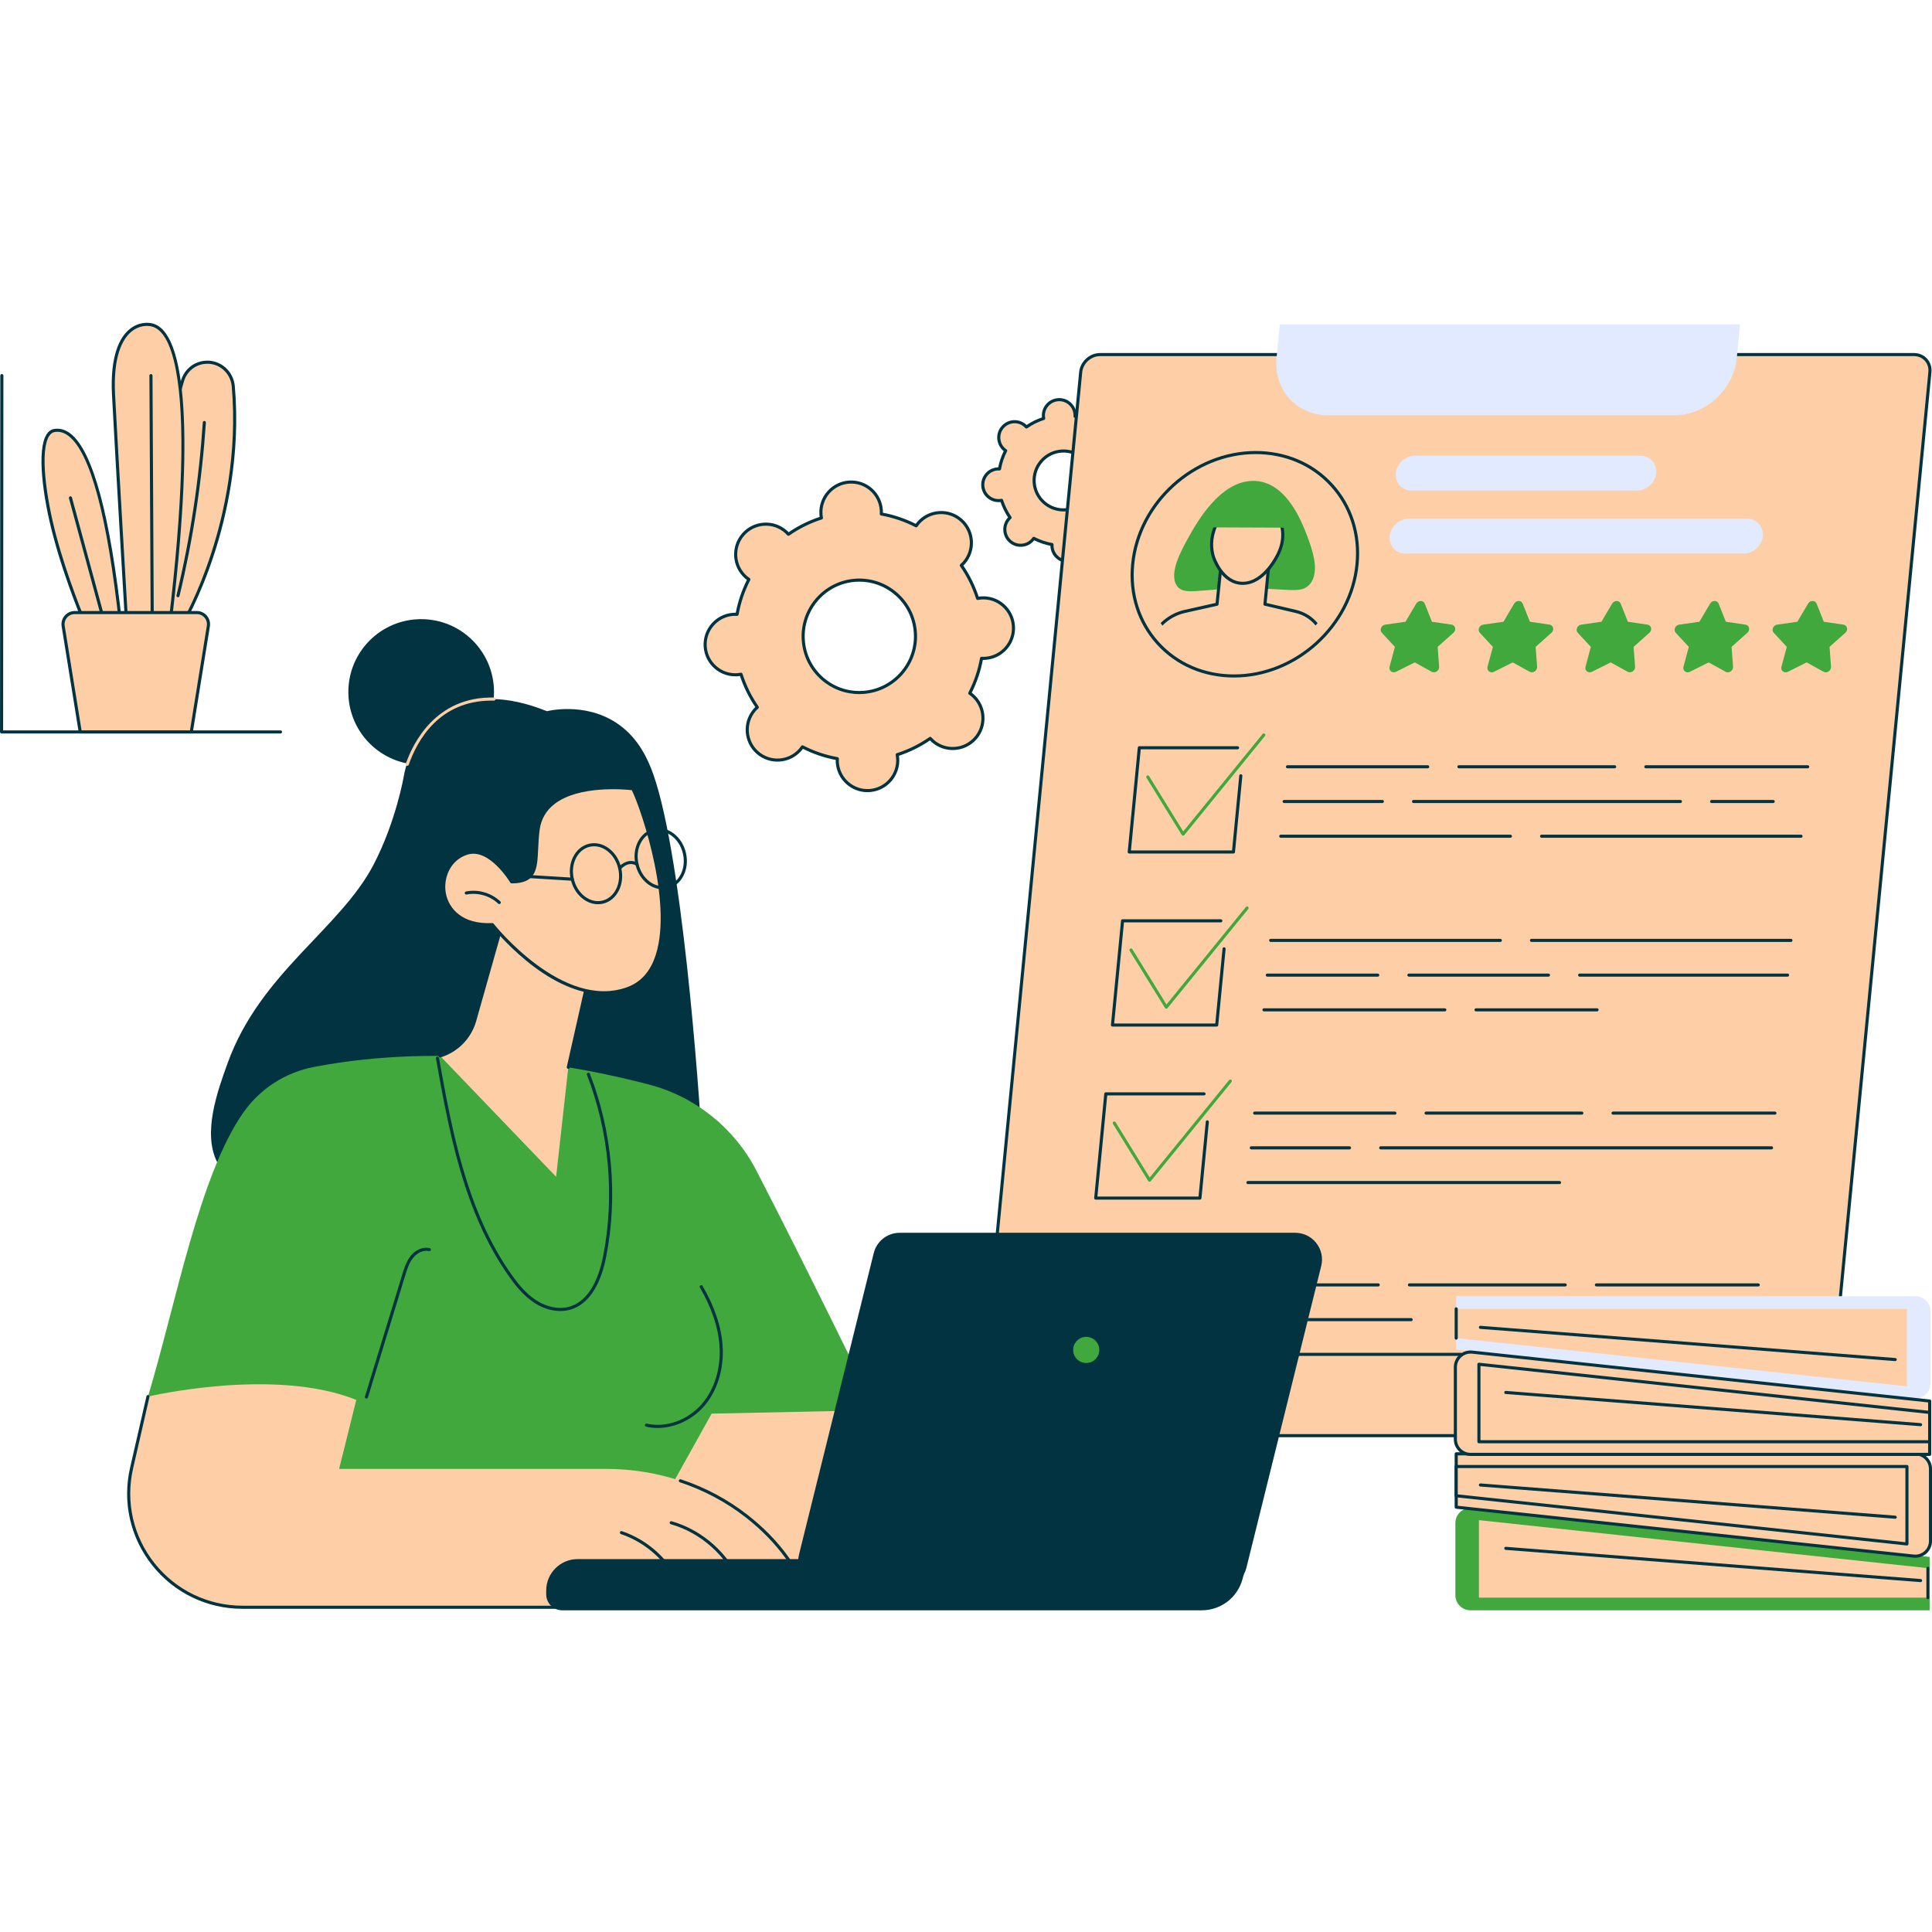 <svg xmlns="http://www.w3.org/2000/svg" xmlns:xlink="http://www.w3.org/1999/xlink" width="1080" zoomAndPan="magnify" viewBox="0 0 810 810" height="1080" preserveAspectRatio="xMidYMid meet" version="1.0"><defs><clipPath id="316b45586f"><path d="M 492.176 201.414 L 551.465 201.414 L 551.465 248 L 492.176 248 Z M 492.176 201.414 " clip-rule="nonzero"/></clipPath><clipPath id="0d5dd00781"><path d="M 563.105 236.566 C 560.914 259.223 540.691 277.586 517.941 277.586 C 495.188 277.586 478.523 259.223 480.715 236.566 C 482.91 213.914 503.133 195.547 525.887 195.547 C 548.637 195.547 565.301 213.914 563.105 236.566 Z M 563.105 236.566 " clip-rule="nonzero"/></clipPath><clipPath id="89f46ccec3"><path d="M 480.379 234.152 L 557.66 234.152 L 557.66 277.809 L 480.379 277.809 Z M 480.379 234.152 " clip-rule="nonzero"/></clipPath><clipPath id="d4d6af585d"><path d="M 563.105 236.566 C 560.914 259.223 540.691 277.586 517.941 277.586 C 495.188 277.586 478.523 259.223 480.715 236.566 C 482.91 213.914 503.133 195.547 525.887 195.547 C 548.637 195.547 565.301 213.914 563.105 236.566 Z M 563.105 236.566 " clip-rule="nonzero"/></clipPath><clipPath id="bad801dc4a"><path d="M 480.379 233.562 L 558.543 233.562 L 558.543 277.809 L 480.379 277.809 Z M 480.379 233.562 " clip-rule="nonzero"/></clipPath><clipPath id="66cb79977f"><path d="M 563.105 236.566 C 560.914 259.223 540.691 277.586 517.941 277.586 C 495.188 277.586 478.523 259.223 480.715 236.566 C 482.91 213.914 503.133 195.547 525.887 195.547 C 548.637 195.547 565.301 213.914 563.105 236.566 Z M 563.105 236.566 " clip-rule="nonzero"/></clipPath><clipPath id="ca6a41acd4"><path d="M 507.809 208.195 L 537.895 208.195 L 537.895 244.773 L 507.809 244.773 Z M 507.809 208.195 " clip-rule="nonzero"/></clipPath><clipPath id="63cbea18ca"><path d="M 563.105 236.566 C 560.914 259.223 540.691 277.586 517.941 277.586 C 495.188 277.586 478.523 259.223 480.715 236.566 C 482.91 213.914 503.133 195.547 525.887 195.547 C 548.637 195.547 565.301 213.914 563.105 236.566 Z M 563.105 236.566 " clip-rule="nonzero"/></clipPath><clipPath id="4e19fbe748"><path d="M 507.219 207.605 L 538.484 207.605 L 538.484 245.363 L 507.219 245.363 Z M 507.219 207.605 " clip-rule="nonzero"/></clipPath><clipPath id="9ff81744f9"><path d="M 563.105 236.566 C 560.914 259.223 540.691 277.586 517.941 277.586 C 495.188 277.586 478.523 259.223 480.715 236.566 C 482.91 213.914 503.133 195.547 525.887 195.547 C 548.637 195.547 565.301 213.914 563.105 236.566 Z M 563.105 236.566 " clip-rule="nonzero"/></clipPath><clipPath id="c63c1dd891"><path d="M 507.809 205.543 L 539.664 205.543 L 539.664 221.469 L 507.809 221.469 Z M 507.809 205.543 " clip-rule="nonzero"/></clipPath><clipPath id="1d44cb0243"><path d="M 563.105 236.566 C 560.914 259.223 540.691 277.586 517.941 277.586 C 495.188 277.586 478.523 259.223 480.715 236.566 C 482.91 213.914 503.133 195.547 525.887 195.547 C 548.637 195.547 565.301 213.914 563.105 236.566 Z M 563.105 236.566 " clip-rule="nonzero"/></clipPath><clipPath id="a2165d396d"><path d="M 229 653 L 524 653 L 524 675.414 L 229 675.414 Z M 229 653 " clip-rule="nonzero"/></clipPath><clipPath id="bb61a2011e"><path d="M 610 632 L 810 632 L 810 675.414 L 610 675.414 Z M 610 632 " clip-rule="nonzero"/></clipPath></defs><path fill="#013340" d="M 117.605 307.52 L 0.66 307.52 C 0.488 307.52 0.324 307.449 0.203 307.328 C 0.082 307.207 0.012 307.043 0.012 306.867 L 0.125 157.48 C 0.125 157.121 0.418 156.832 0.777 156.832 C 1.137 156.832 1.426 157.125 1.426 157.48 L 1.312 306.219 L 117.605 306.219 C 117.965 306.219 118.254 306.512 118.254 306.867 C 118.254 307.227 117.965 307.52 117.605 307.52 " fill-opacity="1" fill-rule="nonzero"/><path fill="#fecfa7" d="M 75.961 262.441 C 76.652 262.043 102.637 217.367 97.801 161.926 C 97.277 155.957 92.09 151.395 86.117 151.887 C 86.023 151.898 85.93 151.906 85.836 151.914 C 81.52 152.328 77.883 155.309 76.594 159.445 C 73.312 169.98 67.547 197.445 66.234 262.441 L 75.961 262.441 " fill-opacity="1" fill-rule="nonzero"/><path fill="#013340" d="M 66.898 261.793 L 75.645 261.793 C 76.727 260.172 82.91 249.324 88.574 231.891 C 93.852 215.648 99.625 190.34 97.152 161.984 C 96.656 156.312 91.727 152.074 86.172 152.539 L 85.898 152.559 C 81.84 152.949 78.434 155.73 77.215 159.637 C 73.93 170.191 68.234 197.473 66.898 261.793 Z M 75.961 263.09 L 66.234 263.09 C 66.059 263.09 65.895 263.023 65.773 262.895 C 65.648 262.77 65.582 262.602 65.586 262.43 C 66.898 197.477 72.656 169.906 75.973 159.25 C 77.348 154.84 81.191 151.707 85.773 151.27 L 86.062 151.242 C 92.324 150.723 97.891 155.488 98.445 161.871 C 100.965 190.758 95.012 216.512 89.57 233.031 C 83.766 250.652 76.945 262.625 76.285 263.004 C 76.188 263.059 76.074 263.09 75.961 263.09 " fill-opacity="1" fill-rule="nonzero"/><path fill="#013340" d="M 74.629 250.391 C 74.578 250.391 74.527 250.387 74.477 250.371 C 74.125 250.293 73.914 249.941 73.996 249.59 C 79.699 225.848 83.41 201.453 85.023 177.09 C 85.051 176.73 85.367 176.461 85.719 176.484 C 86.074 176.508 86.344 176.82 86.324 177.176 C 84.699 201.613 80.98 226.078 75.258 249.891 C 75.188 250.191 74.922 250.391 74.629 250.391 " fill-opacity="1" fill-rule="nonzero"/><path fill="#fecfa7" d="M 71.141 262.441 L 53.141 262.441 C 53.141 262.441 48.988 191.934 47.602 165.566 C 46.219 139.203 57.406 134.984 63.414 136.164 C 67.609 136.984 85.672 142.527 71.141 262.441 " fill-opacity="1" fill-rule="nonzero"/><path fill="#013340" d="M 53.754 261.793 L 70.566 261.793 C 76.652 211.375 77.691 175.363 73.664 154.766 C 71.512 143.773 68.02 137.73 63.289 136.801 C 61.914 136.531 58.344 136.23 54.871 139.238 C 51.379 142.27 47.398 149.293 48.25 165.531 C 49.551 190.293 53.344 254.801 53.754 261.793 Z M 71.141 263.09 L 53.141 263.09 C 52.797 263.09 52.512 262.824 52.492 262.48 C 52.449 261.773 48.324 191.668 46.953 165.602 C 46.074 148.836 50.309 141.477 54.02 138.262 C 57.926 134.871 61.977 135.219 63.539 135.523 C 78.426 138.445 81.355 183.547 71.789 262.52 C 71.746 262.844 71.469 263.09 71.141 263.09 " fill-opacity="1" fill-rule="nonzero"/><path fill="#fecfa7" d="M 50.648 262.441 L 36.043 262.441 C 36.043 262.441 28.25 244.641 22.902 224.531 C 17.555 204.422 15.371 181.574 22.902 180.465 C 30.43 179.359 42.645 188.398 50.648 262.441 " fill-opacity="1" fill-rule="nonzero"/><path fill="#013340" d="M 36.469 261.793 L 49.926 261.793 C 44.973 216.418 37.859 189.848 28.77 182.816 C 26.902 181.371 25.016 180.812 22.996 181.109 C 22.062 181.246 21.293 181.785 20.652 182.758 C 16.645 188.848 19.336 208.594 23.531 224.367 C 28.371 242.57 35.305 259.074 36.469 261.793 Z M 50.648 263.09 L 36.043 263.09 C 35.785 263.09 35.551 262.938 35.445 262.699 C 35.367 262.523 27.574 244.629 22.273 224.699 C 17.863 208.121 15.316 188.504 19.57 182.047 C 20.414 180.762 21.504 180.016 22.809 179.824 C 25.156 179.477 27.434 180.141 29.566 181.789 C 38.992 189.082 46.301 216.191 51.293 262.375 C 51.312 262.555 51.254 262.738 51.133 262.875 C 51.008 263.012 50.832 263.09 50.648 263.09 " fill-opacity="1" fill-rule="nonzero"/><path fill="#013340" d="M 43.582 261.117 C 43.301 261.117 43.039 260.926 42.957 260.637 L 28.91 208.902 C 28.816 208.555 29.02 208.199 29.367 208.105 C 29.711 208.012 30.07 208.215 30.164 208.562 L 44.211 260.297 C 44.305 260.641 44.102 261 43.754 261.094 C 43.699 261.105 43.641 261.117 43.582 261.117 " fill-opacity="1" fill-rule="nonzero"/><path fill="#013340" d="M 63.828 261.707 C 63.473 261.707 63.184 261.418 63.18 261.059 L 62.637 157.484 C 62.637 157.125 62.926 156.832 63.285 156.832 C 63.285 156.832 63.285 156.832 63.289 156.832 C 63.645 156.832 63.934 157.121 63.938 157.477 L 64.48 261.051 C 64.48 261.41 64.191 261.703 63.832 261.707 C 63.832 261.707 63.832 261.707 63.828 261.707 " fill-opacity="1" fill-rule="nonzero"/><path fill="#fecfa7" d="M 31.305 256.824 L 82.535 256.824 C 85.539 256.824 87.832 259.516 87.355 262.48 L 80.203 306.859 L 33.633 306.859 L 26.484 262.48 C 26.008 259.516 28.297 256.824 31.305 256.824 " fill-opacity="1" fill-rule="nonzero"/><path fill="#013340" d="M 34.188 306.211 L 79.652 306.211 L 86.711 262.379 C 86.91 261.152 86.562 259.906 85.754 258.961 C 84.949 258.016 83.777 257.473 82.535 257.473 L 31.305 257.473 C 30.062 257.473 28.891 258.016 28.082 258.961 C 27.277 259.906 26.93 261.152 27.125 262.379 Z M 80.203 307.508 L 33.633 307.508 C 33.312 307.508 33.043 307.277 32.992 306.961 L 25.844 262.586 C 25.586 260.984 26.043 259.355 27.094 258.121 C 28.148 256.883 29.68 256.176 31.305 256.176 L 82.535 256.176 C 84.156 256.176 85.691 256.883 86.746 258.121 C 87.797 259.355 88.254 260.984 87.996 262.586 L 80.844 306.961 C 80.793 307.277 80.523 307.508 80.203 307.508 " fill-opacity="1" fill-rule="nonzero"/><path fill="#fecfa7" d="M 383.77 265.227 C 384.625 278.215 374.797 289.438 361.82 290.297 C 348.844 291.156 337.629 281.324 336.773 268.336 C 335.914 255.348 345.742 244.125 358.719 243.266 C 371.699 242.41 382.914 252.242 383.77 265.227 Z M 344.188 215.625 C 344.223 216.145 344.297 216.652 344.391 217.152 C 339.398 218.75 334.742 221.07 330.551 223.992 C 330.211 223.613 329.855 223.242 329.461 222.902 C 324.195 218.281 316.184 218.812 311.566 224.082 C 306.949 229.355 307.48 237.371 312.75 241.992 C 313.145 242.336 313.555 242.645 313.973 242.93 C 311.629 247.469 309.945 252.391 309.02 257.559 C 308.512 257.531 308 257.523 307.477 257.555 C 300.488 258.02 295.195 264.062 295.656 271.055 C 296.121 278.051 302.156 283.344 309.145 282.883 C 309.668 282.844 310.176 282.773 310.676 282.68 C 312.273 287.68 314.586 292.332 317.508 296.527 C 317.129 296.867 316.762 297.227 316.418 297.617 C 311.801 302.891 312.332 310.906 317.598 315.527 C 322.863 320.145 330.875 319.613 335.492 314.344 C 335.836 313.949 336.141 313.535 336.43 313.113 C 340.969 315.461 345.887 317.148 351.047 318.074 C 351.02 318.582 351.012 319.094 351.047 319.617 C 351.508 326.609 357.547 331.902 364.535 331.441 C 371.52 330.98 376.812 324.934 376.352 317.941 C 376.316 317.422 376.246 316.91 376.148 316.414 C 381.145 314.816 385.797 312.496 389.988 309.574 C 390.328 309.953 390.688 310.32 391.078 310.664 C 396.344 315.285 404.355 314.754 408.973 309.48 C 413.59 304.211 413.059 296.191 407.793 291.574 C 407.402 291.23 406.988 290.922 406.566 290.637 C 408.91 286.094 410.598 281.172 411.52 276.008 C 412.031 276.035 412.543 276.043 413.062 276.008 C 420.051 275.547 425.344 269.5 424.883 262.508 C 424.422 255.516 418.383 250.219 411.395 250.684 C 410.871 250.719 410.367 250.793 409.867 250.887 C 408.27 245.887 405.953 241.234 403.031 237.039 C 403.414 236.699 403.777 236.34 404.125 235.945 C 408.738 230.676 408.207 222.66 402.945 218.039 C 397.676 213.422 389.664 213.953 385.047 219.223 C 384.703 219.613 384.398 220.027 384.109 220.449 C 379.574 218.105 374.656 216.418 369.496 215.492 C 369.523 214.984 369.531 214.469 369.496 213.949 C 369.035 206.953 362.992 201.66 356.008 202.125 C 349.02 202.586 343.727 208.629 344.188 215.625 " fill-opacity="1" fill-rule="nonzero"/><path fill="#013340" d="M 360.309 243.863 C 359.793 243.863 359.281 243.883 358.766 243.918 C 346.164 244.75 336.59 255.688 337.422 268.293 C 337.824 274.402 340.582 279.988 345.18 284.02 C 349.777 288.055 355.672 290.051 361.781 289.648 C 374.375 288.816 383.953 277.879 383.121 265.273 C 382.719 259.164 379.961 253.578 375.363 249.543 C 371.148 245.852 365.852 243.863 360.309 243.863 Z M 360.234 291 C 354.371 291 348.773 288.898 344.324 284.996 C 339.461 280.734 336.551 274.836 336.125 268.379 C 335.246 255.055 345.363 243.5 358.676 242.617 C 365.125 242.195 371.355 244.309 376.219 248.57 C 381.078 252.832 383.988 258.73 384.418 265.188 C 385.297 278.512 375.18 290.062 361.863 290.945 C 361.32 290.98 360.773 291 360.234 291 Z M 336.43 312.465 C 336.531 312.465 336.629 312.488 336.727 312.539 C 341.266 314.887 346.125 316.531 351.164 317.434 C 351.484 317.492 351.715 317.781 351.695 318.109 C 351.664 318.664 351.664 319.125 351.695 319.57 C 351.906 322.781 353.355 325.715 355.77 327.836 C 358.188 329.953 361.281 331.008 364.492 330.793 C 371.109 330.355 376.141 324.609 375.703 317.984 C 375.676 317.543 375.613 317.078 375.512 316.531 C 375.449 316.211 375.641 315.895 375.953 315.793 C 380.828 314.234 385.426 311.961 389.617 309.039 C 389.887 308.852 390.254 308.895 390.473 309.141 C 390.84 309.551 391.172 309.883 391.508 310.176 C 393.922 312.297 397.016 313.344 400.227 313.133 C 403.434 312.922 406.363 311.473 408.484 309.055 C 412.859 304.059 412.352 296.438 407.363 292.062 C 407.027 291.77 406.66 291.484 406.199 291.172 C 405.934 290.988 405.84 290.629 405.992 290.34 C 408.332 285.793 409.977 280.934 410.883 275.895 C 410.941 275.57 411.238 275.34 411.559 275.355 C 412.102 275.391 412.578 275.391 413.02 275.359 C 419.641 274.922 424.672 269.176 424.234 262.551 C 424.023 259.344 422.574 256.41 420.156 254.289 C 417.738 252.168 414.648 251.117 411.438 251.332 C 410.996 251.363 410.523 251.426 409.988 251.523 C 409.668 251.582 409.348 251.398 409.246 251.082 C 407.691 246.207 405.422 241.605 402.5 237.41 C 402.312 237.141 402.355 236.773 402.598 236.555 C 403.008 236.188 403.344 235.848 403.633 235.52 C 408.008 230.523 407.504 222.902 402.512 218.527 C 400.098 216.41 396.996 215.355 393.793 215.57 C 390.59 215.781 387.656 217.23 385.535 219.648 C 385.246 219.984 384.953 220.367 384.648 220.816 C 384.465 221.086 384.105 221.176 383.812 221.027 C 379.277 218.68 374.418 217.035 369.379 216.129 C 369.055 216.074 368.828 215.781 368.848 215.457 C 368.875 214.914 368.875 214.434 368.848 213.992 C 368.633 210.785 367.188 207.848 364.77 205.727 C 362.355 203.609 359.254 202.559 356.051 202.773 C 349.43 203.207 344.398 208.953 344.836 215.578 C 344.863 216.023 344.926 216.488 345.031 217.035 C 345.09 217.355 344.902 217.672 344.59 217.77 C 339.715 219.328 335.117 221.602 330.922 224.527 C 330.652 224.711 330.285 224.672 330.066 224.426 C 329.703 224.02 329.367 223.68 329.035 223.391 C 326.617 221.27 323.52 220.219 320.312 220.434 C 317.105 220.645 314.176 222.094 312.059 224.512 C 307.688 229.504 308.188 237.125 313.176 241.504 C 313.512 241.797 313.891 242.086 314.34 242.391 C 314.613 242.578 314.699 242.934 314.551 243.227 C 312.207 247.77 310.562 252.625 309.66 257.672 C 309.602 257.996 309.305 258.219 308.984 258.207 C 308.438 258.176 307.961 258.176 307.52 258.203 C 300.902 258.645 295.867 264.391 296.305 271.012 C 296.52 274.227 297.965 277.156 300.383 279.277 C 302.801 281.395 305.898 282.449 309.105 282.234 C 309.551 282.203 310.012 282.141 310.555 282.043 C 310.879 281.977 311.195 282.168 311.297 282.48 C 312.852 287.359 315.121 291.961 318.043 296.156 C 318.227 296.426 318.188 296.793 317.941 297.012 C 317.539 297.371 317.199 297.711 316.906 298.047 C 312.535 303.039 313.035 310.66 318.027 315.039 C 320.441 317.156 323.535 318.207 326.746 317.992 C 329.953 317.781 332.883 316.332 335.004 313.914 C 335.293 313.582 335.586 313.199 335.895 312.75 C 336.016 312.566 336.219 312.465 336.43 312.465 Z M 363.68 332.121 C 360.449 332.121 357.367 330.965 354.914 328.812 C 352.238 326.465 350.633 323.215 350.395 319.656 C 350.375 319.328 350.371 318.98 350.375 318.609 C 345.598 317.699 340.977 316.133 336.633 313.949 C 336.414 314.25 336.199 314.52 335.98 314.77 C 333.633 317.449 330.387 319.055 326.832 319.293 C 323.281 319.523 319.848 318.363 317.168 316.016 C 311.641 311.168 311.082 302.723 315.93 297.191 C 316.148 296.938 316.387 296.688 316.656 296.434 C 313.922 292.414 311.762 288.039 310.23 283.414 C 309.863 283.469 309.52 283.508 309.191 283.531 C 305.633 283.766 302.203 282.602 299.527 280.254 C 296.848 277.906 295.246 274.656 295.012 271.102 C 294.527 263.758 300.098 257.395 307.434 256.91 C 307.762 256.887 308.109 256.879 308.48 256.887 C 309.395 252.098 310.957 247.48 313.141 243.137 C 312.844 242.914 312.57 242.699 312.32 242.48 C 306.793 237.633 306.238 229.191 311.082 223.656 C 313.426 220.973 316.676 219.371 320.227 219.133 C 323.773 218.898 327.211 220.062 329.891 222.41 C 330.137 222.629 330.391 222.871 330.645 223.141 C 334.664 220.398 339.039 218.242 343.656 216.711 C 343.602 216.34 343.562 215.996 343.543 215.664 C 343.055 208.328 348.629 201.961 355.961 201.477 C 359.523 201.246 362.949 202.402 365.625 204.75 C 368.305 207.102 369.91 210.352 370.145 213.906 C 370.164 214.238 370.172 214.586 370.164 214.953 C 374.945 215.867 379.566 217.43 383.906 219.613 C 384.125 219.316 384.34 219.047 384.559 218.793 C 386.906 216.113 390.156 214.508 393.711 214.277 C 397.266 214.039 400.695 215.203 403.371 217.551 C 408.898 222.395 409.457 230.84 404.613 236.375 C 404.395 236.621 404.152 236.871 403.887 237.133 C 406.621 241.152 408.777 245.527 410.309 250.152 C 410.68 250.098 411.02 250.059 411.352 250.035 C 414.898 249.801 418.336 250.965 421.012 253.312 C 423.691 255.66 425.297 258.91 425.531 262.465 C 426.016 269.805 420.441 276.172 413.109 276.656 C 412.777 276.68 412.43 276.684 412.059 276.68 C 411.148 281.465 409.582 286.086 407.402 290.43 C 407.703 290.652 407.969 290.867 408.223 291.086 C 413.75 295.93 414.305 304.375 409.461 309.91 C 407.113 312.59 403.867 314.195 400.312 314.43 C 396.762 314.668 393.328 313.504 390.648 311.152 C 390.398 310.934 390.152 310.695 389.895 310.43 C 385.879 313.164 381.508 315.324 376.883 316.855 C 376.941 317.223 376.977 317.566 377.004 317.898 C 377.484 325.238 371.91 331.602 364.578 332.09 C 364.277 332.109 363.977 332.121 363.68 332.121 " fill-opacity="1" fill-rule="nonzero"/><path fill="#fecfa7" d="M 458.195 200.617 C 458.645 207.418 453.5 213.301 446.699 213.746 C 439.902 214.195 434.027 209.047 433.578 202.246 C 433.129 195.441 438.277 189.562 445.078 189.113 C 451.871 188.664 457.746 193.812 458.195 200.617 Z M 437.465 174.637 C 437.48 174.91 437.523 175.176 437.57 175.438 C 434.953 176.273 432.516 177.488 430.324 179.02 C 430.145 178.82 429.957 178.625 429.75 178.445 C 426.992 176.027 422.797 176.305 420.379 179.066 C 417.961 181.828 418.238 186.027 420.996 188.445 C 421.203 188.625 421.418 188.789 421.637 188.938 C 420.41 191.316 419.527 193.895 419.043 196.598 C 418.777 196.582 418.508 196.582 418.234 196.598 C 414.574 196.84 411.805 200.008 412.047 203.668 C 412.289 207.332 415.449 210.105 419.109 209.863 C 419.383 209.844 419.648 209.809 419.91 209.758 C 420.746 212.375 421.961 214.812 423.488 217.012 C 423.289 217.191 423.098 217.375 422.918 217.582 C 420.5 220.344 420.777 224.543 423.535 226.961 C 426.297 229.383 430.492 229.102 432.91 226.344 C 433.09 226.137 433.25 225.922 433.398 225.699 C 435.777 226.926 438.352 227.812 441.059 228.297 C 441.043 228.562 441.039 228.832 441.059 229.102 C 441.297 232.766 444.461 235.539 448.121 235.297 C 451.781 235.055 454.551 231.891 454.312 228.227 C 454.289 227.953 454.254 227.688 454.203 227.426 C 456.824 226.59 459.258 225.375 461.453 223.844 C 461.629 224.043 461.816 224.238 462.027 224.418 C 464.781 226.836 468.98 226.559 471.398 223.793 C 473.816 221.035 473.539 216.836 470.777 214.418 C 470.574 214.238 470.359 214.074 470.137 213.926 C 471.363 211.547 472.246 208.969 472.73 206.262 C 473 206.277 473.266 206.281 473.539 206.266 C 477.199 206.02 479.973 202.855 479.73 199.191 C 479.488 195.531 476.324 192.758 472.664 193 C 472.391 193.016 472.125 193.059 471.867 193.105 C 471.027 190.488 469.816 188.047 468.285 185.852 C 468.484 185.672 468.676 185.488 468.855 185.281 C 471.273 182.52 470.996 178.32 468.238 175.902 C 465.48 173.48 461.281 173.758 458.867 176.52 C 458.688 176.727 458.523 176.941 458.375 177.164 C 455.996 175.938 453.422 175.051 450.719 174.566 C 450.734 174.301 450.738 174.031 450.719 173.758 C 450.477 170.094 447.316 167.324 443.656 167.566 C 439.996 167.809 437.223 170.973 437.465 174.637 " fill-opacity="1" fill-rule="nonzero"/><path fill="#013340" d="M 445.906 189.738 C 445.641 189.738 445.383 189.746 445.117 189.766 C 438.688 190.188 433.805 195.77 434.227 202.203 C 434.434 205.32 435.84 208.172 438.188 210.23 C 440.535 212.285 443.543 213.309 446.656 213.098 C 453.086 212.676 457.973 207.094 457.547 200.66 C 457.34 197.543 455.934 194.691 453.586 192.633 C 451.438 190.754 448.738 189.738 445.906 189.738 Z M 445.867 214.426 C 442.719 214.426 439.719 213.301 437.332 211.203 C 434.723 208.918 433.16 205.75 432.934 202.289 C 432.461 195.141 437.887 188.938 445.031 188.465 C 448.496 188.238 451.836 189.371 454.445 191.656 C 457.055 193.945 458.613 197.113 458.844 200.574 C 459.316 207.723 453.887 213.922 446.742 214.398 C 446.453 214.414 446.16 214.426 445.867 214.426 Z M 433.398 225.051 C 433.5 225.051 433.602 225.074 433.695 225.121 C 436.047 226.336 438.562 227.191 441.172 227.656 C 441.496 227.715 441.723 228.004 441.707 228.332 C 441.691 228.605 441.691 228.844 441.707 229.062 C 441.809 230.66 442.531 232.121 443.734 233.176 C 444.938 234.234 446.484 234.758 448.074 234.648 C 451.375 234.43 453.883 231.57 453.664 228.273 C 453.648 228.051 453.617 227.82 453.566 227.547 C 453.508 227.227 453.695 226.906 454.004 226.809 C 456.531 226 458.91 224.824 461.082 223.309 C 461.352 223.125 461.719 223.168 461.938 223.41 C 462.121 223.613 462.289 223.781 462.453 223.926 C 463.656 224.984 465.195 225.512 466.793 225.398 C 468.395 225.293 469.855 224.574 470.91 223.367 C 473.086 220.879 472.836 217.082 470.348 214.902 C 470.184 214.758 469.996 214.617 469.77 214.461 C 469.5 214.277 469.406 213.918 469.559 213.629 C 470.773 211.273 471.625 208.762 472.094 206.148 C 472.152 205.824 472.449 205.598 472.77 205.617 C 473.039 205.629 473.277 205.629 473.496 205.617 C 476.793 205.398 479.297 202.535 479.082 199.234 C 478.977 197.637 478.254 196.176 477.051 195.121 C 475.848 194.066 474.301 193.539 472.707 193.648 C 472.488 193.66 472.25 193.691 471.984 193.742 C 471.66 193.809 471.348 193.617 471.246 193.305 C 470.438 190.777 469.266 188.395 467.754 186.223 C 467.562 185.953 467.609 185.59 467.852 185.371 C 468.055 185.188 468.223 185.02 468.367 184.852 C 470.547 182.363 470.297 178.566 467.809 176.391 C 466.605 175.336 465.059 174.809 463.469 174.918 C 461.867 175.023 460.41 175.746 459.352 176.949 C 459.211 177.113 459.07 177.297 458.91 177.531 C 458.723 177.801 458.371 177.895 458.074 177.742 C 455.727 176.527 453.211 175.672 450.605 175.207 C 450.281 175.148 450.055 174.859 450.07 174.531 C 450.086 174.258 450.086 174.02 450.07 173.801 C 449.965 172.203 449.246 170.742 448.043 169.688 C 446.836 168.629 445.289 168.105 443.695 168.215 C 440.398 168.43 437.895 171.293 438.113 174.59 C 438.129 174.812 438.16 175.051 438.211 175.316 C 438.27 175.641 438.082 175.953 437.766 176.055 C 435.242 176.863 432.863 178.039 430.695 179.555 C 430.422 179.738 430.055 179.695 429.836 179.453 C 429.656 179.254 429.488 179.082 429.324 178.938 C 428.117 177.879 426.59 177.359 424.977 177.461 C 423.383 177.566 421.922 178.289 420.867 179.496 C 418.688 181.984 418.941 185.781 421.422 187.961 C 421.59 188.102 421.781 188.25 422.004 188.402 C 422.277 188.586 422.363 188.945 422.215 189.234 C 421 191.586 420.148 194.102 419.684 196.715 C 419.625 197.039 419.324 197.262 419.008 197.246 C 418.734 197.23 418.496 197.23 418.277 197.246 C 414.98 197.465 412.477 200.328 412.691 203.629 C 412.801 205.227 413.52 206.688 414.727 207.742 C 415.93 208.797 417.477 209.324 419.066 209.219 C 419.285 209.203 419.523 209.172 419.789 209.121 C 420.113 209.059 420.43 209.246 420.531 209.559 C 421.34 212.086 422.512 214.469 424.023 216.641 C 424.211 216.91 424.168 217.277 423.922 217.492 C 423.723 217.676 423.551 217.844 423.41 218.012 C 421.227 220.496 421.48 224.293 423.965 226.473 C 425.168 227.527 426.715 228.051 428.309 227.949 C 429.906 227.84 431.367 227.117 432.418 225.91 C 432.562 225.75 432.707 225.562 432.863 225.336 C 432.988 225.152 433.191 225.051 433.398 225.051 Z M 447.672 235.961 C 445.906 235.961 444.219 235.328 442.879 234.152 C 441.414 232.871 440.535 231.094 440.406 229.148 C 440.402 229.043 440.398 228.938 440.395 228.832 C 438.039 228.359 435.754 227.586 433.602 226.527 C 433.531 226.609 433.469 226.691 433.398 226.77 C 432.117 228.238 430.336 229.113 428.395 229.242 C 426.457 229.371 424.574 228.734 423.109 227.449 C 420.086 224.801 419.781 220.18 422.43 217.156 C 422.496 217.078 422.57 217 422.645 216.922 C 421.312 214.926 420.242 212.762 419.469 210.484 C 419.359 210.496 419.258 210.504 419.156 210.512 C 417.203 210.645 415.332 210.004 413.867 208.719 C 412.402 207.438 411.523 205.656 411.398 203.715 C 411.133 199.699 414.18 196.219 418.195 195.949 C 418.293 195.945 418.398 195.941 418.504 195.938 C 418.977 193.578 419.75 191.297 420.809 189.137 C 420.727 189.066 420.645 189.004 420.566 188.934 C 417.543 186.285 417.242 181.664 419.891 178.637 C 421.172 177.172 422.949 176.297 424.891 176.168 C 426.84 176.039 428.715 176.672 430.176 177.961 C 430.258 178.027 430.332 178.098 430.41 178.172 C 432.41 176.84 434.566 175.77 436.844 174.992 C 436.832 174.887 436.824 174.781 436.812 174.68 C 436.812 174.68 436.812 174.68 436.812 174.676 C 436.555 170.664 439.598 167.184 443.609 166.918 C 445.555 166.793 447.43 167.422 448.895 168.711 C 450.363 169.992 451.238 171.773 451.367 173.715 C 451.375 173.82 451.379 173.922 451.379 174.031 C 453.738 174.504 456.02 175.277 458.176 176.336 C 458.242 176.25 458.309 176.172 458.375 176.094 C 459.66 174.629 461.438 173.75 463.383 173.621 C 465.324 173.496 467.203 174.129 468.664 175.414 C 471.691 178.062 471.996 182.684 469.348 185.711 C 469.277 185.785 469.207 185.863 469.133 185.941 C 470.465 187.938 471.527 190.102 472.309 192.379 C 472.414 192.367 472.52 192.355 472.621 192.352 C 474.562 192.223 476.441 192.859 477.906 194.145 C 479.371 195.43 480.246 197.207 480.379 199.148 C 480.641 203.164 477.594 206.645 473.582 206.91 C 473.48 206.922 473.375 206.922 473.266 206.922 C 472.797 209.285 472.023 211.566 470.961 213.727 C 471.047 213.797 471.129 213.859 471.207 213.926 C 474.23 216.582 474.535 221.199 471.887 224.223 C 470.602 225.691 468.824 226.566 466.879 226.695 C 464.938 226.828 463.059 226.191 461.594 224.902 C 461.516 224.836 461.441 224.766 461.363 224.691 C 459.367 226.023 457.207 227.09 454.93 227.871 C 454.941 227.977 454.953 228.082 454.957 228.184 C 455.223 232.199 452.172 235.68 448.164 235.945 C 448 235.957 447.836 235.961 447.672 235.961 " fill-opacity="1" fill-rule="nonzero"/><path fill="#fecfa7" d="M 758.566 601.91 L 417.293 601.91 C 413.215 601.91 410.23 598.605 410.625 594.527 L 453.082 156.043 C 453.477 151.965 457.102 148.656 461.18 148.656 L 802.457 148.656 C 806.531 148.656 809.516 151.965 809.121 156.043 L 766.668 594.527 C 766.273 598.605 762.648 601.91 758.566 601.91 " fill-opacity="1" fill-rule="nonzero"/><path fill="#013340" d="M 461.18 149.309 C 457.434 149.309 454.09 152.359 453.727 156.102 L 411.27 594.59 C 411.098 596.383 411.633 598.066 412.773 599.324 C 413.906 600.57 415.512 601.262 417.293 601.262 L 758.566 601.262 C 762.312 601.262 765.66 598.211 766.02 594.465 L 808.473 155.98 C 808.648 154.184 808.113 152.504 806.973 151.246 C 805.84 149.996 804.238 149.309 802.457 149.309 Z M 758.566 602.559 L 417.293 602.559 C 415.145 602.559 413.195 601.723 411.812 600.199 C 410.422 598.664 409.77 596.629 409.977 594.465 L 452.438 155.98 C 452.859 151.586 456.785 148.008 461.18 148.008 L 802.457 148.008 C 804.605 148.008 806.551 148.848 807.934 150.371 C 809.328 151.906 809.98 153.941 809.77 156.102 L 767.312 594.59 C 766.887 598.984 762.965 602.559 758.566 602.559 " fill-opacity="1" fill-rule="nonzero"/><path fill="#e2eaff" d="M 701.809 174.133 L 556.891 174.133 C 543.625 174.133 533.914 163.379 535.199 150.117 L 536.566 136 L 729.52 136 L 728.152 150.117 C 726.871 163.379 715.074 174.133 701.809 174.133 " fill-opacity="1" fill-rule="nonzero"/><path fill="#013340" d="M 517.129 357.848 L 473.434 357.848 C 473.25 357.848 473.078 357.773 472.953 357.637 C 472.832 357.5 472.77 357.32 472.789 357.137 L 477.023 313.445 C 477.051 313.113 477.332 312.859 477.668 312.859 L 518.855 312.859 C 519.215 312.859 519.504 313.152 519.504 313.508 C 519.504 313.867 519.215 314.16 518.855 314.16 L 478.258 314.16 L 474.152 356.551 L 516.539 356.551 L 519.574 325.184 C 519.613 324.828 519.918 324.562 520.285 324.602 C 520.641 324.637 520.902 324.953 520.867 325.309 L 517.773 357.262 C 517.742 357.598 517.461 357.848 517.129 357.848 " fill-opacity="1" fill-rule="nonzero"/><path fill="#41a83d" d="M 496.008 350.352 C 495.992 350.352 495.98 350.352 495.965 350.352 C 495.758 350.336 495.566 350.223 495.457 350.043 L 480.656 326.078 C 480.469 325.773 480.562 325.371 480.871 325.184 C 481.176 324.992 481.574 325.09 481.762 325.395 L 496.082 348.586 L 529.363 307.719 C 529.59 307.441 530 307.398 530.277 307.625 C 530.559 307.852 530.598 308.258 530.371 308.539 L 496.512 350.113 C 496.391 350.262 496.203 350.352 496.008 350.352 " fill-opacity="1" fill-rule="nonzero"/><path fill="#013340" d="M 510.105 430.402 L 466.41 430.402 C 466.23 430.402 466.051 430.324 465.93 430.188 C 465.809 430.055 465.746 429.871 465.766 429.688 L 469.996 385.996 C 470.027 385.664 470.309 385.41 470.641 385.41 L 511.832 385.41 C 512.191 385.41 512.48 385.699 512.48 386.059 C 512.48 386.418 512.191 386.707 511.832 386.707 L 471.23 386.707 L 467.125 429.102 L 509.516 429.102 L 512.551 397.734 C 512.586 397.379 512.902 397.113 513.262 397.152 C 513.617 397.184 513.879 397.504 513.844 397.859 L 510.75 429.816 C 510.719 430.148 510.438 430.402 510.105 430.402 " fill-opacity="1" fill-rule="nonzero"/><path fill="#41a83d" d="M 488.984 422.898 C 488.969 422.898 488.953 422.898 488.941 422.898 C 488.73 422.887 488.539 422.77 488.43 422.594 L 473.633 398.629 C 473.445 398.32 473.539 397.922 473.844 397.734 C 474.152 397.547 474.551 397.641 474.738 397.945 L 489.055 421.133 L 522.34 380.27 C 522.566 379.992 522.977 379.949 523.254 380.176 C 523.531 380.402 523.574 380.812 523.348 381.09 L 489.484 422.66 C 489.363 422.816 489.176 422.898 488.984 422.898 " fill-opacity="1" fill-rule="nonzero"/><path fill="#013340" d="M 503.078 502.949 L 459.387 502.949 C 459.203 502.949 459.027 502.875 458.906 502.738 C 458.785 502.602 458.723 502.418 458.738 502.238 L 462.969 458.547 C 463 458.215 463.281 457.961 463.617 457.961 L 504.809 457.961 C 505.168 457.961 505.457 458.254 505.457 458.609 C 505.457 458.969 505.168 459.258 504.809 459.258 L 464.207 459.258 L 460.102 501.652 L 502.488 501.652 L 505.527 470.285 C 505.562 469.926 505.875 469.668 506.234 469.703 C 506.59 469.734 506.855 470.055 506.82 470.41 L 503.723 502.363 C 503.691 502.695 503.41 502.949 503.078 502.949 " fill-opacity="1" fill-rule="nonzero"/><path fill="#41a83d" d="M 481.957 495.453 C 481.945 495.453 481.93 495.449 481.914 495.449 C 481.707 495.434 481.516 495.324 481.406 495.145 L 466.609 471.176 C 466.422 470.875 466.516 470.473 466.82 470.285 C 467.125 470.094 467.527 470.188 467.715 470.496 L 482.031 493.684 L 515.312 452.82 C 515.539 452.543 515.949 452.5 516.227 452.727 C 516.508 452.953 516.551 453.363 516.32 453.641 L 482.465 495.211 C 482.34 495.363 482.152 495.453 481.957 495.453 " fill-opacity="1" fill-rule="nonzero"/><path fill="#013340" d="M 453.051 574.453 L 495.438 574.453 L 499.543 532.059 L 457.16 532.059 Z M 496.027 575.75 L 452.34 575.75 C 452.152 575.75 451.977 575.676 451.859 575.539 C 451.734 575.402 451.672 575.223 451.691 575.039 L 455.922 531.348 C 455.953 531.016 456.23 530.762 456.57 530.762 L 500.262 530.762 C 500.445 530.762 500.617 530.836 500.742 530.973 C 500.863 531.109 500.926 531.293 500.906 531.473 L 496.676 575.164 C 496.641 575.496 496.363 575.75 496.027 575.75 " fill-opacity="1" fill-rule="nonzero"/><path fill="#013340" d="M 757.902 322.121 L 690.039 322.121 C 689.676 322.121 689.387 321.832 689.387 321.473 C 689.387 321.109 689.676 320.82 690.039 320.82 L 757.902 320.82 C 758.266 320.82 758.551 321.109 758.551 321.473 C 758.551 321.832 758.266 322.121 757.902 322.121 " fill-opacity="1" fill-rule="nonzero"/><path fill="#013340" d="M 676.961 322.121 L 611.652 322.121 C 611.293 322.121 611 321.832 611 321.473 C 611 321.109 611.293 320.82 611.652 320.82 L 676.961 320.82 C 677.32 320.82 677.613 321.109 677.613 321.473 C 677.613 321.832 677.32 322.121 676.961 322.121 " fill-opacity="1" fill-rule="nonzero"/><path fill="#013340" d="M 598.574 322.121 L 539.781 322.121 C 539.426 322.121 539.133 321.832 539.133 321.473 C 539.133 321.109 539.426 320.82 539.781 320.82 L 598.574 320.82 C 598.934 320.82 599.227 321.109 599.227 321.473 C 599.227 321.832 598.934 322.121 598.574 322.121 " fill-opacity="1" fill-rule="nonzero"/><path fill="#013340" d="M 743.418 336.68 L 717.598 336.68 C 717.238 336.68 716.949 336.387 716.949 336.031 C 716.949 335.672 717.238 335.379 717.598 335.379 L 743.418 335.379 C 743.777 335.379 744.066 335.672 744.066 336.031 C 744.066 336.387 743.777 336.68 743.418 336.68 " fill-opacity="1" fill-rule="nonzero"/><path fill="#013340" d="M 704.52 336.68 L 592.633 336.68 C 592.273 336.68 591.984 336.387 591.984 336.031 C 591.984 335.672 592.273 335.379 592.633 335.379 L 704.52 335.379 C 704.883 335.379 705.172 335.672 705.172 336.031 C 705.172 336.387 704.883 336.68 704.52 336.68 " fill-opacity="1" fill-rule="nonzero"/><path fill="#013340" d="M 579.555 336.68 L 538.375 336.68 C 538.016 336.68 537.727 336.387 537.727 336.031 C 537.727 335.672 538.016 335.379 538.375 335.379 L 579.555 335.379 C 579.918 335.379 580.207 335.672 580.207 336.031 C 580.207 336.387 579.918 336.68 579.555 336.68 " fill-opacity="1" fill-rule="nonzero"/><path fill="#013340" d="M 755.082 351.238 L 646.316 351.238 C 645.961 351.238 645.668 350.949 645.668 350.586 C 645.668 350.227 645.961 349.938 646.316 349.938 L 755.082 349.938 C 755.441 349.938 755.73 350.227 755.73 350.586 C 755.73 350.949 755.441 351.238 755.082 351.238 " fill-opacity="1" fill-rule="nonzero"/><path fill="#013340" d="M 633.242 351.238 L 536.965 351.238 C 536.605 351.238 536.316 350.949 536.316 350.586 C 536.316 350.227 536.605 349.938 536.965 349.938 L 633.242 349.938 C 633.602 349.938 633.895 350.227 633.895 350.586 C 633.895 350.949 633.602 351.238 633.242 351.238 " fill-opacity="1" fill-rule="nonzero"/><path fill="#013340" d="M 737.168 539.348 L 669.297 539.348 C 668.938 539.348 668.648 539.059 668.648 538.699 C 668.648 538.34 668.938 538.051 669.297 538.051 L 737.168 538.051 C 737.523 538.051 737.816 538.34 737.816 538.699 C 737.816 539.059 737.523 539.348 737.168 539.348 " fill-opacity="1" fill-rule="nonzero"/><path fill="#013340" d="M 656.223 539.348 L 590.914 539.348 C 590.555 539.348 590.262 539.059 590.262 538.699 C 590.262 538.34 590.555 538.051 590.914 538.051 L 656.223 538.051 C 656.582 538.051 656.871 538.34 656.871 538.699 C 656.871 539.059 656.582 539.348 656.223 539.348 " fill-opacity="1" fill-rule="nonzero"/><path fill="#013340" d="M 577.836 539.348 L 519.047 539.348 C 518.688 539.348 518.398 539.059 518.398 538.699 C 518.398 538.34 518.688 538.051 519.047 538.051 L 577.836 538.051 C 578.195 538.051 578.484 538.34 578.484 538.699 C 578.484 539.059 578.195 539.348 577.836 539.348 " fill-opacity="1" fill-rule="nonzero"/><path fill="#013340" d="M 722.68 553.906 L 696.859 553.906 C 696.5 553.906 696.207 553.613 696.207 553.258 C 696.207 552.898 696.5 552.605 696.859 552.605 L 722.68 552.605 C 723.039 552.605 723.332 552.898 723.332 553.258 C 723.332 553.613 723.039 553.906 722.68 553.906 " fill-opacity="1" fill-rule="nonzero"/><path fill="#013340" d="M 683.781 553.906 L 623.566 553.906 C 623.211 553.906 622.918 553.613 622.918 553.258 C 622.918 552.898 623.211 552.605 623.566 552.605 L 683.781 552.605 C 684.141 552.605 684.43 552.898 684.43 553.258 C 684.43 553.613 684.141 553.906 683.781 553.906 " fill-opacity="1" fill-rule="nonzero"/><path fill="#013340" d="M 591.637 553.906 L 517.637 553.906 C 517.277 553.906 516.988 553.613 516.988 553.258 C 516.988 552.898 517.277 552.605 517.637 552.605 L 591.637 552.605 C 591.996 552.605 592.285 552.898 592.285 553.258 C 592.285 553.613 591.996 553.906 591.637 553.906 " fill-opacity="1" fill-rule="nonzero"/><path fill="#013340" d="M 734.348 568.461 L 625.582 568.461 C 625.227 568.461 624.934 568.172 624.934 567.812 C 624.934 567.457 625.227 567.164 625.582 567.164 L 734.348 567.164 C 734.703 567.164 734.996 567.457 734.996 567.812 C 734.996 568.172 734.703 568.461 734.348 568.461 " fill-opacity="1" fill-rule="nonzero"/><path fill="#013340" d="M 612.508 568.461 L 516.227 568.461 C 515.867 568.461 515.578 568.172 515.578 567.812 C 515.578 567.457 515.867 567.164 516.227 567.164 L 612.508 567.164 C 612.867 567.164 613.156 567.457 613.156 567.812 C 613.156 568.172 612.867 568.461 612.508 568.461 " fill-opacity="1" fill-rule="nonzero"/><path fill="#013340" d="M 744.141 467.324 L 676.273 467.324 C 675.914 467.324 675.625 467.031 675.625 466.676 C 675.625 466.316 675.914 466.027 676.273 466.027 L 744.141 466.027 C 744.496 466.027 744.789 466.316 744.789 466.676 C 744.789 467.031 744.496 467.324 744.141 467.324 " fill-opacity="1" fill-rule="nonzero"/><path fill="#013340" d="M 663.195 467.324 L 597.887 467.324 C 597.527 467.324 597.238 467.031 597.238 466.676 C 597.238 466.316 597.527 466.027 597.887 466.027 L 663.195 466.027 C 663.555 466.027 663.844 466.316 663.844 466.676 C 663.844 467.031 663.555 467.324 663.195 467.324 " fill-opacity="1" fill-rule="nonzero"/><path fill="#013340" d="M 584.809 467.324 L 526.02 467.324 C 525.66 467.324 525.371 467.031 525.371 466.676 C 525.371 466.316 525.66 466.027 526.02 466.027 L 584.809 466.027 C 585.168 466.027 585.461 466.316 585.461 466.676 C 585.461 467.031 585.168 467.324 584.809 467.324 " fill-opacity="1" fill-rule="nonzero"/><path fill="#013340" d="M 742.73 481.887 L 578.871 481.887 C 578.512 481.887 578.219 481.594 578.219 481.234 C 578.219 480.875 578.512 480.586 578.871 480.586 L 742.73 480.586 C 743.09 480.586 743.379 480.875 743.379 481.234 C 743.379 481.594 743.09 481.887 742.73 481.887 " fill-opacity="1" fill-rule="nonzero"/><path fill="#013340" d="M 565.793 481.887 L 524.609 481.887 C 524.254 481.887 523.961 481.594 523.961 481.234 C 523.961 480.875 524.254 480.586 524.609 480.586 L 565.793 480.586 C 566.148 480.586 566.441 480.875 566.441 481.234 C 566.441 481.594 566.148 481.887 565.793 481.887 " fill-opacity="1" fill-rule="nonzero"/><path fill="#013340" d="M 653.848 496.441 L 523.199 496.441 C 522.84 496.441 522.551 496.148 522.551 495.793 C 522.551 495.434 522.84 495.145 523.199 495.145 L 653.848 495.145 C 654.207 495.145 654.496 495.434 654.496 495.793 C 654.496 496.148 654.207 496.441 653.848 496.441 " fill-opacity="1" fill-rule="nonzero"/><path fill="#013340" d="M 750.855 394.914 L 642.09 394.914 C 641.73 394.914 641.441 394.621 641.441 394.262 C 641.441 393.902 641.73 393.613 642.09 393.613 L 750.855 393.613 C 751.215 393.613 751.508 393.902 751.508 394.262 C 751.508 394.621 751.215 394.914 750.855 394.914 " fill-opacity="1" fill-rule="nonzero"/><path fill="#013340" d="M 629.016 394.914 L 532.738 394.914 C 532.375 394.914 532.086 394.621 532.086 394.262 C 532.086 393.902 532.375 393.613 532.738 393.613 L 629.016 393.613 C 629.371 393.613 629.664 393.902 629.664 394.262 C 629.664 394.621 629.371 394.914 629.016 394.914 " fill-opacity="1" fill-rule="nonzero"/><path fill="#013340" d="M 749.445 409.473 L 662.266 409.473 C 661.906 409.473 661.617 409.18 661.617 408.82 C 661.617 408.461 661.906 408.172 662.266 408.172 L 749.445 408.172 C 749.805 408.172 750.098 408.461 750.098 408.82 C 750.098 409.18 749.805 409.473 749.445 409.473 " fill-opacity="1" fill-rule="nonzero"/><path fill="#013340" d="M 649.191 409.473 L 590.699 409.473 C 590.336 409.473 590.047 409.18 590.047 408.82 C 590.047 408.461 590.336 408.172 590.699 408.172 L 649.191 408.172 C 649.551 408.172 649.84 408.461 649.84 408.82 C 649.84 409.18 649.551 409.473 649.191 409.473 " fill-opacity="1" fill-rule="nonzero"/><path fill="#013340" d="M 577.621 409.473 L 531.328 409.473 C 530.969 409.473 530.68 409.18 530.68 408.82 C 530.68 408.461 530.969 408.172 531.328 408.172 L 577.621 408.172 C 577.98 408.172 578.27 408.461 578.27 408.82 C 578.27 409.18 577.98 409.473 577.621 409.473 " fill-opacity="1" fill-rule="nonzero"/><path fill="#013340" d="M 669.578 424.027 L 618.824 424.027 C 618.465 424.027 618.172 423.738 618.172 423.379 C 618.172 423.02 618.465 422.73 618.824 422.73 L 669.578 422.73 C 669.938 422.73 670.23 423.02 670.23 423.379 C 670.23 423.738 669.938 424.027 669.578 424.027 " fill-opacity="1" fill-rule="nonzero"/><path fill="#013340" d="M 605.746 424.027 L 529.918 424.027 C 529.559 424.027 529.27 423.738 529.27 423.379 C 529.27 423.02 529.559 422.73 529.918 422.73 L 605.746 422.73 C 606.105 422.73 606.398 423.02 606.398 423.379 C 606.398 423.738 606.105 424.027 605.746 424.027 " fill-opacity="1" fill-rule="nonzero"/><path fill="#41a83d" d="M 597.336 253.086 L 600.34 260.664 L 608.582 261.875 C 610.207 262.117 610.668 264.145 609.363 265.305 L 602.742 271.203 L 603.367 279.52 C 603.488 281.164 601.645 282.418 600.242 281.645 L 593.148 277.715 L 585.293 281.645 C 583.746 282.418 582.141 281.164 582.582 279.52 L 584.816 271.203 L 579.34 265.305 C 578.258 264.145 579.113 262.117 580.785 261.875 L 589.262 260.664 L 593.73 253.086 C 594.613 251.594 596.746 251.594 597.336 253.086 " fill-opacity="1" fill-rule="nonzero"/><path fill="#41a83d" d="M 638.41 253.086 L 641.418 260.664 L 649.656 261.875 C 651.281 262.117 651.742 264.145 650.438 265.305 L 643.82 271.203 L 644.441 279.52 C 644.562 281.164 642.719 282.418 641.32 281.645 L 634.223 277.715 L 626.371 281.645 C 624.82 282.418 623.219 281.164 623.656 279.52 L 625.891 271.203 L 620.414 265.305 C 619.332 264.145 620.188 262.117 621.859 261.875 L 630.336 260.664 L 634.805 253.086 C 635.688 251.594 637.816 251.594 638.41 253.086 " fill-opacity="1" fill-rule="nonzero"/><path fill="#41a83d" d="M 679.488 253.086 L 682.492 260.664 L 690.73 261.875 C 692.355 262.117 692.82 264.145 691.512 265.305 L 684.895 271.203 L 685.516 279.52 C 685.641 281.164 683.793 282.418 682.391 281.645 L 675.297 277.715 L 667.445 281.645 C 665.895 282.418 664.293 281.164 664.734 279.52 L 666.965 271.203 L 661.488 265.305 C 660.41 264.145 661.266 262.117 662.938 261.875 L 671.41 260.664 L 675.879 253.086 C 676.762 251.594 678.895 251.594 679.488 253.086 " fill-opacity="1" fill-rule="nonzero"/><path fill="#41a83d" d="M 720.562 253.086 L 723.566 260.664 L 731.805 261.875 C 733.434 262.117 733.895 264.145 732.586 265.305 L 725.973 271.203 L 726.594 279.52 C 726.715 281.164 724.871 282.418 723.469 281.645 L 716.375 277.715 L 708.52 281.645 C 706.969 282.418 705.367 281.164 705.809 279.52 L 708.043 271.203 L 702.566 265.305 C 701.484 264.145 702.34 262.117 704.012 261.875 L 712.484 260.664 L 716.957 253.086 C 717.84 251.594 719.969 251.594 720.562 253.086 " fill-opacity="1" fill-rule="nonzero"/><path fill="#41a83d" d="M 761.637 253.086 L 764.641 260.664 L 772.883 261.875 C 774.508 262.117 774.969 264.145 773.664 265.305 L 767.043 271.203 L 767.668 279.52 C 767.789 281.164 765.945 282.418 764.547 281.645 L 757.449 277.715 L 749.594 281.645 C 748.047 282.418 746.445 281.164 746.883 279.52 L 749.117 271.203 L 743.641 265.305 C 742.559 264.145 743.414 262.117 745.086 261.875 L 753.562 260.664 L 758.035 253.086 C 758.914 251.594 761.047 251.594 761.637 253.086 " fill-opacity="1" fill-rule="nonzero"/><path fill="#e2eaff" d="M 686.355 205.668 L 591.805 205.668 C 587.789 205.668 584.82 202.379 585.211 198.367 C 585.602 194.352 589.203 191.066 593.215 191.066 L 687.766 191.066 C 691.781 191.066 694.75 194.352 694.359 198.367 C 693.969 202.379 690.367 205.668 686.355 205.668 " fill-opacity="1" fill-rule="nonzero"/><path fill="#e2eaff" d="M 731.055 232.078 L 589.246 232.078 C 585.23 232.078 582.266 228.793 582.652 224.777 C 583.043 220.766 586.645 217.48 590.66 217.48 L 732.465 217.48 C 736.48 217.48 739.445 220.766 739.059 224.777 C 738.668 228.793 735.066 232.078 731.055 232.078 " fill-opacity="1" fill-rule="nonzero"/><path fill="#fecfa7" d="M 568.945 236.566 C 566.438 262.434 543.352 283.402 517.379 283.402 C 491.402 283.402 472.375 262.434 474.879 236.566 C 477.383 210.699 500.473 189.73 526.449 189.73 C 552.422 189.73 571.453 210.699 568.945 236.566 " fill-opacity="1" fill-rule="nonzero"/><path fill="#013340" d="M 526.449 190.383 C 500.84 190.383 477.996 211.129 475.527 236.629 C 474.332 248.957 478.031 260.547 485.934 269.254 C 493.836 277.961 505.004 282.754 517.379 282.754 C 542.988 282.754 565.828 262.008 568.297 236.504 C 569.492 224.176 565.793 212.59 557.891 203.879 C 549.984 195.176 538.82 190.383 526.449 190.383 Z M 517.379 284.055 C 504.633 284.055 493.125 279.105 484.973 270.129 C 476.816 261.145 473.004 249.203 474.234 236.504 C 476.766 210.355 500.188 189.082 526.449 189.082 C 539.191 189.082 550.699 194.027 558.852 203.004 C 567.008 211.988 570.82 223.93 569.594 236.629 C 567.059 262.777 543.637 284.055 517.379 284.055 " fill-opacity="1" fill-rule="nonzero"/><g clip-path="url(#316b45586f)"><g clip-path="url(#0d5dd00781)"><path fill="#41a83d" d="M 525.297 201.605 C 511.441 201.715 501.73 219.117 498.32 225.227 C 495.398 230.465 489.801 240.504 493.461 245.66 C 496.43 249.836 502.695 246.895 520.984 246.668 C 539.496 246.445 545.32 249.309 549.094 244.988 C 553.688 239.742 549.98 229.887 548.043 224.738 C 545.938 219.148 539.301 201.496 525.297 201.605 " fill-opacity="1" fill-rule="nonzero"/></g></g><g clip-path="url(#89f46ccec3)"><g clip-path="url(#d4d6af585d)"><path fill="#fecfa7" d="M 543.297 256.348 L 530.336 253.312 L 532.145 234.809 L 512.168 234.426 L 510.246 253.312 L 496.699 256.348 C 490.293 257.785 484.844 262.492 482.461 268.645 L 474.828 295.242 L 557.633 295.242 L 555.152 268.645 C 553.961 262.492 549.422 257.785 543.297 256.348 " fill-opacity="1" fill-rule="nonzero"/></g></g><g clip-path="url(#bad801dc4a)"><g clip-path="url(#66cb79977f)"><path fill="#013340" d="M 475.691 294.59 L 556.922 294.59 L 554.504 268.703 C 553.371 262.875 549.02 258.359 543.145 256.984 L 530.188 253.941 C 529.875 253.867 529.656 253.57 529.691 253.246 L 531.43 235.441 L 512.754 235.086 L 510.891 253.375 C 510.863 253.652 510.66 253.883 510.387 253.945 L 496.84 256.984 C 490.648 258.371 485.371 262.93 483.066 268.875 Z M 557.633 295.891 L 474.828 295.891 C 474.625 295.891 474.434 295.797 474.309 295.633 C 474.188 295.469 474.148 295.258 474.203 295.062 L 481.836 268.465 C 484.312 262.062 489.945 257.199 496.555 255.715 L 509.648 252.781 L 511.523 234.359 C 511.559 234.027 511.836 233.777 512.168 233.777 C 512.172 233.777 512.176 233.777 512.18 233.777 L 532.16 234.156 C 532.34 234.164 532.508 234.238 532.629 234.375 C 532.75 234.512 532.812 234.691 532.793 234.871 L 531.039 252.805 L 543.445 255.719 C 549.82 257.215 554.551 262.117 555.793 268.52 L 558.281 295.18 C 558.297 295.363 558.238 295.543 558.113 295.68 C 557.992 295.816 557.816 295.891 557.633 295.891 " fill-opacity="1" fill-rule="nonzero"/></g></g><g clip-path="url(#ca6a41acd4)"><g clip-path="url(#63cbea18ca)"><path fill="#fecfa7" d="M 537.812 223.816 C 537.598 217.023 532.852 208.223 524.652 208.281 C 516.738 208.332 510.832 216.598 508.898 222.5 C 507.129 227.898 508.363 232.297 508.777 233.598 C 508.93 234.078 512.496 244.652 521.141 244.562 C 530.117 244.473 535.559 232.961 535.969 232.066 C 536.59 230.695 537.938 227.672 537.812 223.816 " fill-opacity="1" fill-rule="nonzero"/></g></g><g clip-path="url(#4e19fbe748)"><g clip-path="url(#9ff81744f9)"><path fill="#013340" d="M 524.727 208.93 C 524.703 208.93 524.68 208.93 524.656 208.93 C 516.895 208.98 511.25 217.406 509.516 222.703 C 507.953 227.465 508.77 231.449 509.395 233.398 C 509.43 233.504 512.855 243.914 521.031 243.914 C 521.066 243.914 521.098 243.914 521.133 243.914 C 529.781 243.828 535.152 232.289 535.379 231.797 C 535.945 230.547 537.285 227.617 537.164 223.836 C 536.965 217.57 532.535 208.93 524.727 208.93 Z M 521.031 245.215 C 511.914 245.215 508.309 234.262 508.156 233.793 C 507.484 231.695 506.605 227.41 508.277 222.297 C 510.203 216.434 516.145 207.688 524.645 207.629 C 533.738 207.562 538.254 217.242 538.461 223.793 C 538.59 227.879 537.113 231.117 536.559 232.336 C 535.961 233.648 530.449 245.121 521.145 245.215 C 521.105 245.215 521.066 245.215 521.031 245.215 " fill-opacity="1" fill-rule="nonzero"/></g></g><g clip-path="url(#c63c1dd891)"><g clip-path="url(#1d44cb0243)"><path fill="#41a83d" d="M 507.953 221.105 C 518.43 221.145 528.91 221.188 539.387 221.23 C 539.438 220.324 539.754 212.289 533.656 208.098 C 530.121 205.672 526.184 205.73 524.895 205.77 C 523.621 205.805 519.512 205.98 515.418 208.844 C 509.254 213.148 508.109 220.035 507.953 221.105 " fill-opacity="1" fill-rule="nonzero"/></g></g><path fill="#013340" d="M 146.047 290.113 C 146.047 306.977 159.715 320.648 176.582 320.648 C 193.445 320.648 207.113 306.977 207.113 290.113 C 207.113 273.25 193.445 259.582 176.582 259.582 C 159.715 259.582 146.047 273.25 146.047 290.113 " fill-opacity="1" fill-rule="nonzero"/><path fill="#013340" d="M 294.477 481.281 C 257.777 490.918 111.426 527.605 91.031 487.211 C 84.836 474.934 91.203 457.383 95.504 445.527 C 109.188 407.824 142.57 389.48 156.648 362.457 C 166.016 344.469 169.262 325.605 169.262 325.605 C 169.602 323.582 172.777 305.289 190.105 296.656 C 199.066 292.191 211.68 291.09 229.301 298.176 C 229.301 298.176 244.754 294.168 258.289 302.977 C 267.934 309.254 272.305 319.211 275.047 328.117 C 287.668 369.113 294.09 474.715 294.477 481.281 " fill-opacity="1" fill-rule="nonzero"/><path fill="#fecfa7" d="M 170.738 321.074 C 170.668 321.074 170.598 321.062 170.527 321.039 C 170.188 320.922 170.008 320.547 170.125 320.211 C 173.109 311.676 182.668 291.891 207.129 292.445 C 207.484 292.453 207.773 292.75 207.762 293.109 C 207.754 293.461 207.465 293.746 207.113 293.746 C 207.109 293.746 207.105 293.746 207.102 293.746 C 206.762 293.734 206.422 293.734 206.09 293.734 C 184.07 293.734 174.887 310.523 171.355 320.641 C 171.258 320.906 171.008 321.074 170.738 321.074 " fill-opacity="1" fill-rule="nonzero"/><path fill="#fecfa7" d="M 396.406 661.215 L 260.531 661.215 L 270.23 582.301 L 344.645 567.824 L 396.406 661.215 " fill-opacity="1" fill-rule="nonzero"/><path fill="#013340" d="M 261.266 660.566 L 395.305 660.566 L 344.305 568.555 L 270.816 582.848 Z M 396.406 661.863 L 260.531 661.863 C 260.348 661.863 260.172 661.781 260.047 661.645 C 259.926 661.504 259.867 661.32 259.891 661.133 L 269.59 582.223 C 269.621 581.941 269.832 581.719 270.105 581.664 L 344.52 567.188 C 344.797 567.137 345.074 567.266 345.215 567.512 L 396.977 660.898 C 397.09 661.098 397.086 661.348 396.969 661.543 C 396.852 661.742 396.637 661.863 396.406 661.863 " fill-opacity="1" fill-rule="nonzero"/><path fill="#41a83d" d="M 298.367 592.672 L 367.254 591.223 C 367.254 591.223 336.441 528.039 317.074 490.691 C 307.844 472.895 291.539 459.805 272.148 454.715 C 240.082 446.293 186.492 436.816 131.625 447.328 C 119.699 449.609 109.117 456.387 102.121 466.309 C 83.527 492.664 73.812 546.441 62.035 585.527 L 138.07 586.918 L 119.961 650.199 L 266.785 649.355 L 298.367 592.672 " fill-opacity="1" fill-rule="nonzero"/><path fill="#fecfa7" d="M 340.375 673.848 L 101.648 673.848 C 71.016 673.848 48.328 645.379 55.168 615.52 L 62.035 585.527 C 62.035 585.527 114.883 573.016 149.375 586.918 L 142.176 615.84 L 254.098 615.84 C 275.367 615.84 296.238 622.547 313.008 635.625 C 324.379 644.5 335.121 656.895 340.375 673.848 " fill-opacity="1" fill-rule="nonzero"/><path fill="#013340" d="M 340.375 674.5 L 101.648 674.5 C 86.848 674.5 73.07 667.859 63.848 656.285 C 54.625 644.715 51.23 629.801 54.535 615.375 L 61.402 585.387 C 61.48 585.035 61.832 584.812 62.18 584.895 C 62.531 584.977 62.746 585.324 62.668 585.672 L 55.801 615.668 C 52.586 629.703 55.891 644.215 64.863 655.477 C 73.84 666.738 87.246 673.199 101.648 673.199 L 339.484 673.199 C 334.863 658.918 325.824 646.449 312.605 636.137 C 304.402 629.742 295.125 624.797 285.035 621.445 C 284.695 621.332 284.512 620.961 284.621 620.625 C 284.738 620.285 285.102 620.098 285.445 620.211 C 295.676 623.613 305.086 628.625 313.406 635.113 C 327.098 645.797 336.379 658.762 340.992 673.656 C 341.055 673.852 341.02 674.07 340.895 674.234 C 340.773 674.398 340.582 674.5 340.375 674.5 " fill-opacity="1" fill-rule="nonzero"/><path fill="#013340" d="M 310.207 664.816 C 309.949 664.816 309.711 664.664 309.605 664.41 C 304.68 652.309 293.809 642.594 281.234 639.047 C 280.891 638.949 280.691 638.594 280.789 638.246 C 280.887 637.902 281.246 637.699 281.59 637.797 C 294.539 641.449 305.738 651.457 310.809 663.918 C 310.945 664.254 310.785 664.629 310.453 664.766 C 310.371 664.797 310.289 664.816 310.207 664.816 " fill-opacity="1" fill-rule="nonzero"/><path fill="#013340" d="M 284.906 665.363 C 284.66 665.363 284.422 665.219 284.316 664.98 C 279.801 654.855 270.836 646.703 260.324 643.18 C 259.988 643.062 259.805 642.695 259.914 642.355 C 260.031 642.02 260.398 641.836 260.738 641.945 C 271.586 645.586 280.844 654 285.5 664.449 C 285.648 664.777 285.496 665.164 285.176 665.309 C 285.086 665.348 284.996 665.363 284.906 665.363 " fill-opacity="1" fill-rule="nonzero"/><path fill="#013340" d="M 153.621 586.371 C 153.559 586.371 153.492 586.359 153.43 586.34 C 153.09 586.238 152.895 585.875 153 585.527 L 168.637 534.391 C 169.426 531.809 170.32 528.883 172.164 526.57 C 174.281 523.918 177.418 522.621 180.152 523.27 C 180.504 523.352 180.719 523.703 180.637 524.051 C 180.555 524.398 180.199 524.617 179.855 524.535 C 177.297 523.93 174.656 525.527 173.18 527.379 C 171.492 529.496 170.672 532.18 169.875 534.773 L 154.242 585.91 C 154.156 586.188 153.898 586.371 153.621 586.371 " fill-opacity="1" fill-rule="nonzero"/><path fill="#013340" d="M 234.895 549.648 C 231.293 549.648 227.496 548.469 224.02 546.199 C 219.426 543.199 216.047 538.887 213.348 535.059 C 194.309 508.094 188.18 473.926 182.773 443.785 C 182.711 443.43 182.945 443.094 183.297 443.027 C 183.652 442.969 183.988 443.199 184.051 443.555 C 189.434 473.562 195.539 507.578 214.41 534.312 C 217.039 538.035 220.32 542.23 224.73 545.109 C 229.285 548.082 234.387 549.07 238.738 547.828 C 247.516 545.309 251.297 534.781 252.922 526.391 C 257.777 501.324 255.348 474.418 246.078 450.625 C 245.949 450.289 246.113 449.914 246.449 449.781 C 246.781 449.656 247.16 449.816 247.289 450.152 C 256.645 474.168 259.098 501.332 254.195 526.641 C 251.766 539.184 246.547 546.941 239.094 549.074 C 237.746 549.461 236.336 549.648 234.895 549.648 " fill-opacity="1" fill-rule="nonzero"/><path fill="#013340" d="M 275.68 598.68 C 274.055 598.68 272.445 598.504 270.887 598.141 C 270.539 598.062 270.32 597.715 270.398 597.363 C 270.48 597.016 270.828 596.797 271.18 596.875 C 279.152 598.727 288.43 595.406 294.27 588.621 C 299.57 582.469 302.262 573.637 301.664 564.395 C 301.152 556.559 298.383 548.277 293.426 539.789 C 293.246 539.48 293.352 539.082 293.66 538.902 C 293.969 538.723 294.367 538.824 294.547 539.133 C 299.605 547.801 302.434 556.27 302.961 564.309 C 303.582 573.887 300.773 583.059 295.258 589.469 C 290.246 595.289 282.816 598.68 275.68 598.68 " fill-opacity="1" fill-rule="nonzero"/><path fill="#fecfa7" d="M 238.262 447.461 L 233.156 493.375 L 184.516 442.695 C 191.559 440.539 197.027 434.957 199.031 427.867 L 212.266 381.066 L 249.078 399.547 L 238.262 447.461 " fill-opacity="1" fill-rule="nonzero"/><path fill="#013340" d="M 238.262 448.113 C 238.215 448.113 238.168 448.105 238.121 448.094 C 237.77 448.016 237.551 447.668 237.629 447.316 L 248.332 399.898 L 212.676 382 L 199.656 428.043 C 197.582 435.379 191.992 441.086 184.703 443.316 C 184.363 443.422 183.996 443.227 183.895 442.883 C 183.789 442.543 183.98 442.18 184.324 442.074 C 191.188 439.973 196.453 434.598 198.402 427.691 L 211.641 380.891 C 211.691 380.703 211.824 380.551 212.004 380.473 C 212.184 380.395 212.383 380.398 212.555 380.484 L 249.367 398.969 C 249.637 399.102 249.777 399.402 249.711 399.691 L 238.898 447.605 C 238.828 447.906 238.562 448.113 238.262 448.113 " fill-opacity="1" fill-rule="nonzero"/><path fill="#fecfa7" d="M 214.504 369.711 C 214.504 369.711 205.582 354.645 195.816 357.684 C 180.926 362.32 181.887 388.926 206.426 387.645 C 206.426 387.645 235.453 424.727 263.301 414.434 C 291.148 404.145 270.723 341.43 265.324 330.68 C 265.324 330.68 228.328 325.754 225.566 348.059 C 223.957 361.031 227.078 369.711 214.504 369.711 " fill-opacity="1" fill-rule="nonzero"/><path fill="#013340" d="M 206.426 386.996 C 206.621 386.996 206.812 387.086 206.934 387.246 C 207.223 387.613 235.988 423.836 263.074 413.824 C 268.207 411.93 271.969 408.027 274.254 402.23 C 282.695 380.82 269.348 340.465 264.898 331.281 C 262.094 330.969 242.754 329.145 232.496 337.066 C 228.891 339.852 226.773 343.574 226.211 348.137 C 225.859 350.957 225.734 353.613 225.625 355.957 C 225.227 364.32 224.938 370.363 214.504 370.363 C 214.273 370.363 214.062 370.242 213.945 370.043 C 213.859 369.895 205.172 355.453 196.008 358.305 C 188.637 360.598 185.812 368.305 186.902 374.387 C 188.07 380.914 193.797 387.648 206.391 386.996 C 206.402 386.996 206.414 386.996 206.426 386.996 Z M 253.199 416.863 C 244.137 416.863 234.23 413.004 224.031 405.422 C 214.352 398.223 207.402 389.887 206.125 388.309 C 192.934 388.879 186.879 381.629 185.621 374.613 C 184.23 366.82 188.527 359.273 195.621 357.066 C 205.066 354.125 213.457 366.797 214.867 369.062 C 223.707 368.938 223.926 364.273 224.328 355.895 C 224.438 353.527 224.566 350.848 224.922 347.977 C 225.527 343.059 227.812 339.039 231.703 336.035 C 243.152 327.191 264.508 329.918 265.406 330.035 C 265.621 330.062 265.809 330.195 265.902 330.391 C 270.246 339.031 284.164 380.645 275.461 402.711 C 273.035 408.863 269.02 413.012 263.527 415.047 C 260.238 416.262 256.785 416.863 253.199 416.863 " fill-opacity="1" fill-rule="nonzero"/><path fill="#013340" d="M 209.32 379.035 C 209.16 379.035 209 378.977 208.871 378.855 C 205.398 375.559 200.328 374.094 195.629 375.031 C 195.277 375.102 194.934 374.871 194.863 374.52 C 194.793 374.168 195.023 373.824 195.375 373.758 C 200.477 372.734 205.992 374.332 209.766 377.914 C 210.027 378.156 210.039 378.57 209.789 378.828 C 209.664 378.965 209.492 379.035 209.32 379.035 " fill-opacity="1" fill-rule="nonzero"/><path fill="#013340" d="M 249.07 354.809 C 248.465 354.809 247.863 354.875 247.266 355.016 C 244.801 355.586 242.746 357.281 241.477 359.793 C 240.188 362.344 239.867 365.422 240.57 368.457 C 242.008 374.688 247.355 378.785 252.488 377.602 C 254.957 377.027 257.012 375.332 258.281 372.82 C 259.566 370.27 259.891 367.191 259.188 364.152 C 258.484 361.113 256.844 358.492 254.566 356.766 C 252.867 355.477 250.965 354.809 249.07 354.809 Z M 250.703 379.102 C 245.578 379.102 240.715 374.855 239.305 368.75 C 238.531 365.418 238.895 362.031 240.32 359.207 C 241.766 356.344 244.129 354.406 246.973 353.75 C 249.82 353.094 252.797 353.793 255.352 355.73 C 257.871 357.641 259.684 360.527 260.453 363.859 C 261.223 367.195 260.863 370.582 259.438 373.406 C 257.992 376.266 255.629 378.207 252.785 378.867 C 252.09 379.023 251.395 379.102 250.703 379.102 " fill-opacity="1" fill-rule="nonzero"/><path fill="#013340" d="M 276.199 348.531 C 275.594 348.531 274.988 348.602 274.395 348.738 C 271.926 349.309 269.871 351.008 268.602 353.516 C 267.312 356.066 266.992 359.148 267.695 362.184 C 268.395 365.223 270.039 367.848 272.316 369.57 C 274.562 371.27 277.152 371.891 279.617 371.324 C 282.082 370.754 284.137 369.055 285.406 366.547 C 286.691 363.992 287.02 360.914 286.312 357.879 C 285.609 354.84 283.969 352.215 281.691 350.488 C 279.992 349.199 278.09 348.531 276.199 348.531 Z M 277.805 372.832 C 275.633 372.832 273.465 372.07 271.531 370.605 C 269.012 368.699 267.203 365.812 266.43 362.477 C 265.66 359.145 266.02 355.754 267.445 352.934 C 268.891 350.07 271.254 348.129 274.102 347.473 C 276.949 346.816 279.922 347.52 282.477 349.453 C 284.996 351.363 286.809 354.25 287.582 357.586 C 288.352 360.918 287.992 364.309 286.566 367.129 C 285.121 369.992 282.754 371.93 279.91 372.59 C 279.211 372.75 278.512 372.832 277.805 372.832 " fill-opacity="1" fill-rule="nonzero"/><path fill="#013340" d="M 259.82 364.656 C 259.676 364.656 259.527 364.605 259.406 364.508 C 259.133 364.281 259.09 363.871 259.32 363.594 C 260.586 362.062 263.898 359.711 267.395 361.773 C 267.703 361.957 267.805 362.352 267.625 362.66 C 267.441 362.969 267.043 363.074 266.734 362.891 C 263.316 360.871 260.441 364.273 260.32 364.422 C 260.191 364.574 260.008 364.656 259.82 364.656 " fill-opacity="1" fill-rule="nonzero"/><path fill="#013340" d="M 239.934 369.258 C 239.922 369.258 239.91 369.258 239.898 369.258 L 214.184 367.668 C 213.82 367.645 213.551 367.34 213.574 366.977 C 213.594 366.621 213.914 366.348 214.262 366.371 L 239.977 367.957 C 240.332 367.977 240.609 368.289 240.582 368.645 C 240.562 368.988 240.277 369.258 239.934 369.258 " fill-opacity="1" fill-rule="nonzero"/><g clip-path="url(#a2165d396d)"><path fill="#013340" d="M 503.855 675.125 L 235.699 675.125 C 232 675.125 229 672.125 229 668.422 L 229 666.844 C 229 659.566 234.898 653.66 242.184 653.66 L 523.18 653.66 L 520.926 662.043 C 518.848 669.762 511.848 675.125 503.855 675.125 " fill-opacity="1" fill-rule="nonzero"/></g><path fill="#013340" d="M 511.691 665.406 L 345.867 665.406 C 338.785 665.406 333.586 658.758 335.289 651.887 L 366.629 525.457 C 367.836 520.594 372.199 517.18 377.207 517.18 L 543.031 517.18 C 550.113 517.18 555.316 523.828 553.613 530.703 L 522.273 657.133 C 521.066 661.992 516.703 665.406 511.691 665.406 " fill-opacity="1" fill-rule="nonzero"/><path fill="#013340" d="M 377.207 517.504 C 372.34 517.504 368.117 520.809 366.945 525.535 L 335.605 651.965 C 334.816 655.145 335.52 658.449 337.543 661.023 C 339.559 663.605 342.594 665.082 345.867 665.082 L 511.691 665.082 C 516.562 665.082 520.785 661.781 521.957 657.055 L 553.297 530.625 C 554.082 527.445 553.379 524.145 551.359 521.562 C 549.344 518.984 546.309 517.504 543.031 517.504 Z M 511.691 665.734 L 345.867 665.734 C 342.395 665.734 339.168 664.164 337.027 661.426 C 334.887 658.688 334.137 655.184 334.973 651.809 L 366.316 525.379 C 367.559 520.359 372.039 516.855 377.207 516.855 L 543.031 516.855 C 546.508 516.855 549.73 518.426 551.871 521.164 C 554.016 523.902 554.762 527.406 553.926 530.781 L 522.586 657.211 C 521.344 662.23 516.863 665.734 511.691 665.734 " fill-opacity="1" fill-rule="nonzero"/><path fill="#41a83d" d="M 460.879 565.969 C 460.879 568.992 458.426 571.441 455.402 571.441 C 452.379 571.441 449.926 568.992 449.926 565.969 C 449.926 562.941 452.379 560.488 455.402 560.488 C 458.426 560.488 460.879 562.941 460.879 565.969 " fill-opacity="1" fill-rule="nonzero"/><g clip-path="url(#bb61a2011e)"><path fill="#41a83d" d="M 809.02 675.125 L 616.52 675.125 C 613.016 675.125 610.172 672.281 610.172 668.777 L 610.172 638.559 C 610.172 634.789 613.445 631.848 617.199 632.25 L 809.02 652.75 L 809.02 675.125 " fill-opacity="1" fill-rule="nonzero"/></g><path fill="#fecfa7" d="M 620.043 637.332 L 620.043 669.809 L 809.02 669.809 L 809.02 657.535 L 620.043 637.332 " fill-opacity="1" fill-rule="nonzero"/><path fill="#013340" d="M 808.293 670.461 C 807.934 670.461 807.645 670.168 807.645 669.809 L 807.645 657.535 C 807.645 657.176 807.934 656.887 808.293 656.887 C 808.652 656.887 808.945 657.176 808.945 657.535 L 808.945 669.809 C 808.945 670.168 808.652 670.461 808.293 670.461 " fill-opacity="1" fill-rule="nonzero"/><path fill="#013340" d="M 805.211 663.309 C 805.195 663.309 805.176 663.309 805.16 663.309 L 631.25 649.801 C 630.895 649.773 630.625 649.461 630.656 649.105 C 630.684 648.746 631 648.477 631.352 648.508 L 805.258 662.012 C 805.621 662.039 805.887 662.352 805.859 662.711 C 805.832 663.047 805.551 663.309 805.211 663.309 " fill-opacity="1" fill-rule="nonzero"/><path fill="#fecfa7" d="M 610.52 609.52 L 803.016 609.52 C 806.523 609.52 809.367 612.363 809.367 615.867 L 809.367 646.086 C 809.367 649.859 806.094 652.797 802.344 652.398 L 610.52 631.895 L 610.52 609.52 " fill-opacity="1" fill-rule="nonzero"/><path fill="#013340" d="M 611.168 631.312 L 802.41 651.754 C 804.02 651.926 805.629 651.402 806.828 650.324 C 808.031 649.246 808.719 647.703 808.719 646.086 L 808.719 615.867 C 808.719 612.727 806.16 610.172 803.016 610.172 L 611.168 610.172 Z M 803.016 653.086 C 802.766 653.086 802.52 653.07 802.273 653.043 L 610.449 632.539 C 610.117 632.504 609.867 632.223 609.867 631.895 L 609.867 609.52 C 609.867 609.164 610.16 608.871 610.52 608.871 L 803.016 608.871 C 806.875 608.871 810.016 612.012 810.016 615.867 L 810.016 646.086 C 810.016 648.066 809.172 649.965 807.699 651.289 C 806.406 652.449 804.734 653.086 803.016 653.086 " fill-opacity="1" fill-rule="nonzero"/><path fill="#fecfa7" d="M 799.496 647.312 L 799.496 614.836 L 610.52 614.836 L 610.52 627.109 L 799.496 647.312 " fill-opacity="1" fill-rule="nonzero"/><path fill="#013340" d="M 611.168 626.527 L 798.844 646.59 L 798.844 615.484 L 611.168 615.484 Z M 799.496 647.961 C 799.473 647.961 799.449 647.961 799.426 647.957 L 610.449 627.758 C 610.117 627.719 609.867 627.445 609.867 627.109 L 609.867 614.836 C 609.867 614.477 610.16 614.188 610.52 614.188 L 799.496 614.188 C 799.855 614.188 800.145 614.477 800.145 614.836 L 800.145 647.312 C 800.145 647.496 800.066 647.672 799.93 647.797 C 799.809 647.902 799.656 647.961 799.496 647.961 " fill-opacity="1" fill-rule="nonzero"/><path fill="#013340" d="M 794.578 636.738 C 794.562 636.738 794.543 636.738 794.527 636.738 L 620.621 623.234 C 620.262 623.203 619.992 622.895 620.023 622.535 C 620.051 622.18 620.359 621.914 620.719 621.938 L 794.629 635.441 C 794.988 635.469 795.254 635.781 795.227 636.137 C 795.199 636.48 794.914 636.738 794.578 636.738 " fill-opacity="1" fill-rule="nonzero"/><path fill="#e2eaff" d="M 610.52 543.434 L 803.016 543.434 C 806.523 543.434 809.367 546.273 809.367 549.781 L 809.367 579.996 C 809.367 583.77 806.094 586.707 802.344 586.309 L 610.52 565.801 L 610.52 543.434 " fill-opacity="1" fill-rule="nonzero"/><path fill="#fecfa7" d="M 799.496 581.223 L 799.496 548.742 L 610.52 548.742 L 610.52 561.02 L 799.496 581.223 " fill-opacity="1" fill-rule="nonzero"/><path fill="#013340" d="M 610.52 561.668 C 610.16 561.668 609.867 561.379 609.867 561.02 L 609.867 548.742 C 609.867 548.387 610.16 548.094 610.52 548.094 C 610.875 548.094 611.168 548.387 611.168 548.742 L 611.168 561.02 C 611.168 561.379 610.875 561.668 610.52 561.668 " fill-opacity="1" fill-rule="nonzero"/><path fill="#013340" d="M 794.578 570.648 C 794.562 570.648 794.543 570.648 794.527 570.645 L 620.621 557.141 C 620.262 557.117 619.992 556.801 620.023 556.445 C 620.051 556.086 620.359 555.824 620.719 555.848 L 794.629 569.352 C 794.988 569.379 795.254 569.691 795.227 570.051 C 795.199 570.391 794.914 570.648 794.578 570.648 " fill-opacity="1" fill-rule="nonzero"/><path fill="#fecfa7" d="M 809.02 609.762 L 616.52 609.762 C 613.016 609.762 610.172 606.918 610.172 603.414 L 610.172 573.195 C 610.172 569.422 613.445 566.484 617.199 566.883 L 809.02 587.391 L 809.02 609.762 " fill-opacity="1" fill-rule="nonzero"/><path fill="#013340" d="M 616.523 567.5 C 615.125 567.5 613.762 568.016 612.711 568.961 C 611.512 570.039 610.82 571.582 610.82 573.195 L 610.82 603.414 C 610.82 606.559 613.375 609.109 616.52 609.109 L 808.371 609.109 L 808.371 587.973 L 617.129 567.531 C 616.926 567.508 616.727 567.5 616.523 567.5 Z M 809.023 610.41 L 616.52 610.41 C 612.664 610.41 609.52 607.273 609.52 603.414 L 609.52 573.195 C 609.52 571.215 610.367 569.32 611.84 567.992 C 613.316 566.668 615.289 566.027 617.266 566.238 L 809.094 586.746 C 809.422 586.777 809.672 587.059 809.672 587.391 L 809.672 609.762 C 809.672 610.121 809.379 610.41 809.023 610.41 " fill-opacity="1" fill-rule="nonzero"/><path fill="#fecfa7" d="M 620.043 571.973 L 620.043 604.449 L 809.02 604.449 L 809.02 592.172 L 620.043 571.973 " fill-opacity="1" fill-rule="nonzero"/><path fill="#013340" d="M 620.695 603.801 L 808.371 603.801 L 808.371 592.754 L 620.695 572.695 Z M 809.023 605.098 L 620.043 605.098 C 619.688 605.098 619.395 604.809 619.395 604.449 L 619.395 571.973 C 619.395 571.789 619.473 571.613 619.609 571.488 C 619.75 571.363 619.926 571.309 620.113 571.328 L 809.094 591.523 C 809.422 591.562 809.672 591.84 809.672 592.172 L 809.672 604.449 C 809.672 604.809 809.379 605.098 809.023 605.098 " fill-opacity="1" fill-rule="nonzero"/><path fill="#013340" d="M 805.211 597.949 C 805.195 597.949 805.176 597.949 805.16 597.945 L 631.25 584.441 C 630.895 584.414 630.625 584.102 630.656 583.742 C 630.684 583.387 631 583.117 631.352 583.145 L 805.258 596.648 C 805.621 596.676 805.887 596.988 805.859 597.348 C 805.832 597.688 805.551 597.949 805.211 597.949 " fill-opacity="1" fill-rule="nonzero"/></svg>